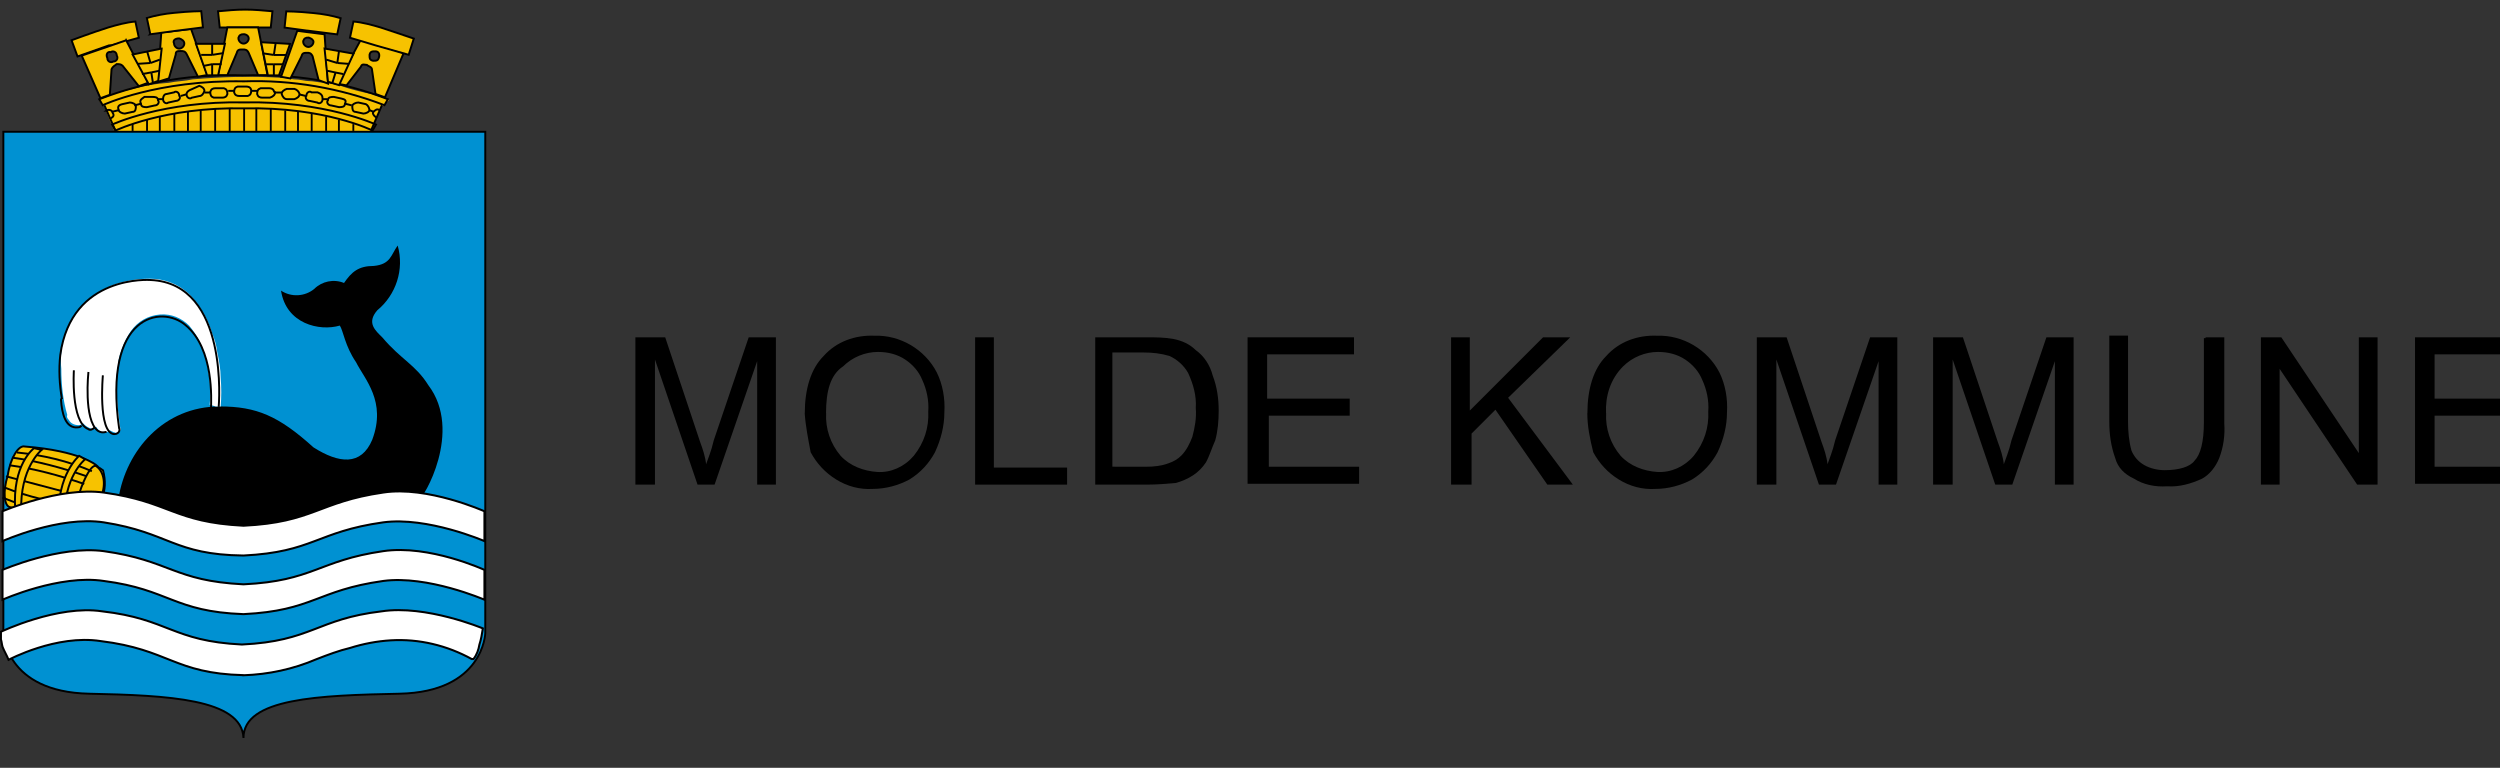 <svg xmlns="http://www.w3.org/2000/svg" id="Layer_1" viewBox="0 0 268.3 82.4"><rect x="0" y="0" width="268.3" height="82.4" fill="#333333" stroke="none"/><defs><style>      .st0, .st1, .st2, .st3 {        fill: none;      }      .st4, .st5 {        fill: #f7c200;      }      .st1 {        stroke-width: .2px;      }      .st1, .st2, .st6, .st7, .st8, .st3, .st5 {        stroke: #000;      }      .st2, .st6, .st3, .st5 {        stroke-width: .21px;      }      .st6 {        fill: #0091d2;      }      .st6, .st7, .st8, .st3 {        stroke-miterlimit: 10;      }      .st9, .st7, .st8 {        fill: #fff;      }      .st7 {        stroke-width: .22px;      }      .st8 {        stroke-width: .22px;      }    </style></defs><rect class="st0" x="-13.9" y="-8.8" width="322" height="110"></rect><g id="Group_318"><g id="Group_267"><path id="Path_485" d="M68.19,52.01v-15.81h3.2l3.75,11.24c.27.73.55,1.55.64,2.38.18-.55.55-1.37.82-2.56l3.75-11.06h2.92v15.81h-2.01v-13.25l-4.57,13.25h-1.83l-4.57-13.43v13.43h-2.1Z"></path><path id="Path_486" d="M86.37,44.34c0-2.56.64-4.75,2.01-6.12,1.37-1.55,3.38-2.28,5.48-2.19,2.74-.09,5.39,1.46,6.67,3.93.64,1.28.91,2.83.82,4.29,0,1.46-.37,2.92-1.01,4.29-.64,1.19-1.55,2.19-2.74,2.92-1.19.64-2.56,1.01-3.93,1.01-1.37.09-2.74-.27-3.93-1.01-1.19-.73-2.1-1.74-2.74-2.92-.27-1.46-.55-2.83-.64-4.2ZM88.66,44.34c-.09,1.64.46,3.29,1.55,4.57,1.01,1.1,2.47,1.64,3.93,1.74s2.92-.55,3.93-1.74c1.1-1.37,1.64-3.02,1.55-4.75.09-1.19-.18-2.38-.64-3.38-.37-.91-1.01-1.64-1.83-2.19s-1.83-.82-2.92-.82c-1.37,0-2.74.55-3.75,1.55-1.37.91-1.83,2.65-1.83,5.03Z"></path><path id="Path_487" d="M104.65,52.01v-15.81h2.01v13.98h7.86v1.83h-9.87Z"></path><path id="Path_488" d="M117.54,52.01v-15.81h5.48c1.01,0,1.92,0,2.92.18.91.18,1.74.55,2.38,1.19.91.64,1.55,1.64,1.83,2.74.46,1.19.64,2.47.64,3.75,0,1.1-.09,2.19-.37,3.2-.37.82-.64,1.74-1.01,2.38-.37.55-.82,1.01-1.37,1.37s-1.19.64-1.83.82c-1.01.09-2.01.18-3.11.18h-5.57ZM119.64,50.09h3.38c.82,0,1.64-.09,2.38-.37.55-.18,1.01-.46,1.37-.82.55-.55.91-1.28,1.19-2.01.27-1.01.46-2.01.37-3.11.09-1.28-.27-2.56-.82-3.75-.46-.82-1.19-1.46-2.01-1.83-.91-.27-1.83-.37-2.74-.37h-3.38v12.25h.27Z"></path><path id="Path_489" d="M133.89,52.01v-15.81h11.42v1.83h-9.32v4.75h8.86v1.83h-8.68v5.48h9.69v1.83h-11.97v.09Z"></path><path id="Path_490" d="M155.73,52.01v-15.81h2.01v7.86l7.86-7.86h2.92l-6.67,6.49,6.95,9.32h-2.74l-5.57-8.04-2.56,2.56v5.48h-2.19Z"></path><path id="Path_491" d="M170.36,44.34c0-2.56.64-4.75,2.01-6.12,1.37-1.55,3.38-2.28,5.48-2.19,2.74-.09,5.39,1.46,6.67,3.93.64,1.28.91,2.83.82,4.29,0,1.46-.37,2.92-1.01,4.29-.64,1.19-1.55,2.19-2.74,2.92-1.19.64-2.56,1.01-3.93,1.01-1.37.09-2.74-.27-3.93-1.01-1.19-.73-2.1-1.74-2.74-2.92-.37-1.46-.64-2.83-.64-4.2ZM172.37,44.34c-.09,1.64.46,3.29,1.55,4.57,1.01,1.1,2.47,1.64,3.93,1.74,1.46.09,2.92-.55,3.93-1.74,1.1-1.37,1.64-3.02,1.55-4.75.09-1.19-.18-2.38-.64-3.38-.37-.91-1.01-1.64-1.83-2.19s-1.83-.82-2.92-.82c-1.37,0-2.74.55-3.75,1.55-1.37,1.37-1.92,3.2-1.83,5.03Z"></path><path id="Path_492" d="M188.54,52.01v-15.81h3.2l3.75,11.24c.27.73.55,1.55.64,2.38.18-.55.55-1.37.82-2.56l3.75-11.06h2.92v15.81h-2.01v-13.25l-4.57,13.25h-1.83l-4.57-13.43v13.43h-2.1Z"></path><path id="Path_493" d="M207.46,52.01v-15.81h3.2l3.75,11.24c.27.73.55,1.55.64,2.38.18-.55.55-1.37.82-2.56l3.75-11.06h2.92v15.81h-2.01v-13.25l-4.57,13.25h-1.83l-4.57-13.43v13.43h-2.1Z"></path><path id="Path_494" d="M236.7,36.2h2.01v9.23c.09,1.28-.09,2.56-.55,3.75-.37.91-1.01,1.74-1.83,2.19-1.19.55-2.47.91-3.75.82-1.28.09-2.56-.18-3.56-.82-1.01-.46-1.74-1.19-2.01-2.19-.46-1.28-.64-2.56-.64-3.93v-9.23h2.01v9.23c0,1.01.09,2.1.37,3.11.27.64.73,1.19,1.37,1.55.64.37,1.46.55,2.19.55,1.55,0,2.74-.37,3.2-1.01.64-.64,1.01-2.01,1.01-4.11v-9.05h.18v-.09Z"></path><path id="Path_495" d="M242.64,52.01v-15.81h2.19l8.32,12.43v-12.43h2.01v15.81h-2.19l-8.32-12.43v12.43h-2.01Z"></path><path id="Path_496" d="M259.18,52.01v-15.81h11.42v1.83h-9.32v4.75h8.68v1.83h-8.68v5.48h9.69v1.83h-11.79v.09Z"></path></g><g id="Group_304"><path id="Path_497" class="st4" d="M41.13,11.36h-.18l-1.19,2.92H12.35l-1.19-2.92h-.18l-.37-.64c1.19-.55,2.47-.91,3.75-1.19,1.19-.37,2.47-.55,3.75-.64.82-.18,1.74-.18,2.56-.37,3.11-.27,6.21-.37,9.32-.18.55,0,1.01.09,1.55.18.64,0,1.19.18,1.55.18.55,0,1.19.18,1.74.18.82.09,1.64.27,2.38.55.55.18,2.01.55,2.56.64l2.01.64-.64.64Z"></path><g id="Group_268"><path id="Path_498" class="st6" d="M26.13,79.2c0-4.29,8.13-4.57,16.72-4.75,9.05-.18,9.23-6.49,9.23-6.49V14.14H.36v53.82s.18,6.31,9.23,6.49c8.41.18,16.36.55,16.54,4.75Z"></path></g><path id="Path_499" d="M23.59,43.62c3.93,0,6.31,1.01,10.05,4.39,2.74,1.74,5.12,2.01,6.31-.82,1.55-4.11-.82-6.49-1.74-8.32-1.19-1.74-1.37-3.38-1.74-3.93-2.19.64-5.76-.18-6.31-3.75,1.1.73,2.56.64,3.56-.18.82-.82,2.1-1.1,3.2-.64.82-1.19,1.55-1.83,3.2-1.83,1.83-.18,1.83-1.19,2.56-2.19.73,2.56-.18,5.3-2.19,6.95-1.19,1.37-.18,2.19.55,2.92,2.01,2.38,3.56,2.92,4.93,5.12,3.75,4.93-.55,12.25-1.01,12.25-.18,0-.37-.09-.55-.18-4.3-.55-8.32,1.01-11.06,2.19-1.01.37-2.01.64-3.11.82-.82.18-1.55.37-2.38.37s-1.37.18-2.19.18c-1.55,0-3.11-.27-4.57-.64-1.01-.27-1.92-.64-2.92-1.01-1.74-.73-3.56-1.28-5.48-1.74.82-5.3,4.93-9.96,10.87-9.96Z"></path><path id="Path_500" class="st9" d="M23.13,43.62h.55c.09-1.01.09-2.01,0-3.11,0-.91-.18-1.83-.37-2.74-.09-.73-.27-1.37-.55-2.01-.46-1.55-1.28-2.92-2.38-4.11-1.1-1.1-2.65-1.74-4.3-1.74-1.19,0-2.38.18-3.56.55-1.37.46-2.56,1.19-3.56,2.19-1.74,1.92-2.65,4.39-2.38,6.95,0,1.64.18,3.38.64,4.93-.09.18,0,.37.18.55h0c.18.37.64.55,1.01.55.18,0,.37-.09.55-.18.18.27.55.46.82.55.18,0,.37-.09.55-.18.09.18.27.37.55.55.18.18.37,0,.55,0,.09,0,.27-.09.37-.18l.37.18c.18,0,.18.18.55,0,.18-.09.27-.27.18-.46h0c-.18-1.37-.37-2.74-.37-4.11v-1.37c0-.55.18-1.01.18-1.74.27-1.19.73-2.28,1.37-3.2.73-1.01,1.83-1.64,3.11-1.74,1.19-.09,2.28.37,3.11,1.19.91,1.1,1.55,2.38,1.83,3.75.37,1.55.55,3.2.37,4.75l.64.18Z"></path><g id="Group_271"><path id="Path_501" class="st2" d="M8.75,45.68c-.09.09-.18.18-.37.18-1.37.18-1.74-1.55-1.83-2.92v-.18"></path><g id="Group_270"><g id="Group_269"><path id="Path_502" class="st2" d="M23.47,43.67s1.19-13.25-7.31-13.62c0,0-8.5-.64-9.69,8.04-.18,1.55-.09,3.2.18,4.75"></path></g><path id="Path_503" class="st2" d="M7.93,39.74s-.37,5.57,1.55,6.31c.18.18.55,0,.64-.18"></path><path id="Path_504" class="st2" d="M9.49,39.92s-.55,5.12,1.01,6.31c.55.37,1.01,0,.82.18"></path><path id="Path_505" class="st2" d="M11.04,40.28s-.55,6.12,1.19,6.31c.64,0,.64-.55.55-.64-1.74-12.25,4.57-13.25,7.13-11.06,3.11,2.56,2.74,8.13,2.74,8.86"></path></g></g><g id="Group_273"><g id="Group_272"><path id="Path_506" class="st5" d="M10.34,49.93s-1.74-1.55-7.68-2.01c-.64-.18-1.55,1.19-1.83,3.11-.55,1.74-.37,3.2.18,3.38,2.38.73,4.84,1.19,7.31,1.37h1.19c.55,0,.82-.55,1.37-2.19.46-1.01.46-2.01.18-3.11-.46-.37-.73-.37-.73-.55h0Z"></path><path id="Path_507" class="st5" d="M10.8,53.5c-.37,1.01-.82,2.19-1.37,2.19h-.55c-.64,0-.64-1.01-.37-2.74.55-1.74,1.37-3.2,1.83-2.92.64.46,1.19,1.64.46,3.47Z"></path></g><line id="Line_959" class="st3" x1=".64" y1="51.12" x2="8.59" y2="53.22"></line><path id="Path_508" class="st3" d="M1,49.93c2.74.37,5.39,1.1,8.04,2.01"></path><path id="Path_509" class="st3" d="M1.28,49.11c2.74.37,5.39,1.1,8.04,2.01"></path><path id="Path_510" class="st3" d="M.45,52.31c2.56,1.01,5.3,1.64,8.04,2.01"></path><path id="Path_511" class="st3" d="M.27,53.4c2.65,1.1,5.39,1.74,8.13,2.01"></path><path id="Path_512" class="st3" d="M1.82,48.56c2.74.27,5.48.91,8.04,2.01"></path><path id="Path_513" class="st5" d="M6.94,55.78c-.18-4.57,2.19-6.49,2.19-6.49l-.64-.37s-2.38,2.01-2.19,6.67l.64.18Z"></path><path id="Path_514" class="st5" d="M3.65,48.1s-2.38,1.74-2.01,6.67l.64.18h0c-.18-4.75,2.19-6.67,2.19-6.67l-.82-.18Z"></path></g><g id="Group_291"><g id="Group_287"><line id="Line_960" class="st2" x1="12.39" y1="14.03" x2="11.2" y2="11.29"></line><line id="Line_961" class="st2" x1="39.81" y1="14.03" x2="40.99" y2="11.29"></line><g id="Group_286"><g id="Group_274"><path id="Path_515" class="st2" d="M26.19,8.73c-9.32-.18-15.17,2.56-15.17,2.56l-.37-.64c4.93-1.92,10.23-2.74,15.54-2.56h0c5.3-.18,10.51.64,15.44,2.56l-.37.64h0c-4.75-1.83-9.96-2.74-15.08-2.56Z"></path></g><g id="Group_275"><path id="Path_516" class="st2" d="M26.18,11.63h0c8.68-.18,13.8,2.38,13.8,2.38l.37-.64s-5.48-2.56-14.16-2.38c-8.68-.18-14.16,2.38-14.16,2.38l.37.64s5.3-2.56,13.8-2.38h0"></path></g><g id="Group_285"><line id="Line_962" class="st2" x1="32.08" y1="10.12" x2="32.81" y2="10.3"></line><path id="Path_517" class="st2" d="M26.96,9.75c0,.27-.09.46-.37.55h-.91c-.27,0-.46-.09-.55-.37v-.09h0c0-.27.09-.46.37-.55h.91c.37,0,.55.18.55.46Z"></path><path id="Path_518" class="st2" d="M29.52,9.93c0,.27-.27.46-.55.55h-.82c-.27,0-.46-.09-.55-.37v-.09h0c0-.27.09-.46.37-.55h.91c.27,0,.46.09.55.37.09,0,.09.09.09.09Z"></path><line id="Line_963" class="st2" x1="26.96" y1="9.75" x2="27.69" y2="9.75"></line><line id="Line_964" class="st2" x1="29.52" y1="9.93" x2="30.25" y2="9.93"></line><g id="Group_276"><path id="Path_519" class="st2" d="M32.15,10.09c0,.27-.27.46-.55.55h-.82c-.27,0-.46-.27-.55-.55h0c0-.27.27-.46.55-.55h.82c.27.09.46.27.55.55Z"></path></g><g id="Group_277"><path id="Path_520" class="st2" d="M34.62,10.64c0,.37-.37.55-.55.37l-.82-.18c-.37,0-.55-.37-.37-.55h0c0-.37.37-.55.55-.37h.64c.46.18.55.37.55.73Z"></path><line id="Line_965" class="st2" x1="34.62" y1="10.64" x2="35.17" y2="10.64"></line></g><g id="Group_278"><path id="Path_521" class="st2" d="M37.02,11.13c0,.37-.37.37-.64.37l-.82-.18c-.37,0-.55-.37-.37-.55h0c0-.37.37-.37.64-.37l.82.18c.37.09.55.18.37.55Z"></path><line id="Line_966" class="st2" x1="37.02" y1="11.13" x2="37.75" y2="11.31"></line></g><g id="Group_279"><path id="Path_522" class="st2" d="M39.64,11.82c0,.18-.37.37-.64.37l-.82-.18c-.37,0-.37-.37-.37-.64h0c0-.18.37-.37.64-.37l.82.18c.18.09.37.37.37.64Z"></path><path id="Path_523" class="st2" d="M40.46,12.64h0c-.37-.18-.55-.55-.37-.64h0c.18-.18.37-.37.64-.18h0"></path><line id="Line_967" class="st2" x1="39.64" y1="11.82" x2="40.1" y2="12"></line></g><line id="Line_968" class="st2" x1="20.02" y1="10.12" x2="19.38" y2="10.3"></line><path id="Path_524" class="st2" d="M22.57,9.93c0,.27.09.46.37.55h.91c.27,0,.46-.09.55-.37v-.09h0c0-.27-.09-.46-.37-.55h-.91c-.27,0-.46.09-.55.37v.09Z"></path><line id="Line_969" class="st2" x1="25.13" y1="9.75" x2="24.49" y2="9.75"></line><line id="Line_970" class="st2" x1="22.57" y1="9.93" x2="21.94" y2="9.93"></line><g id="Group_280"><path id="Path_525" class="st2" d="M20.02,10.12c0,.37.37.55.55.37l.82-.18c.27,0,.46-.27.55-.55h0c0-.27-.27-.46-.55-.55l-.82.37c-.27.09-.55.27-.55.55h0Z"></path></g><g id="Group_281"><path id="Path_526" class="st2" d="M17.5,10.64c0,.37.37.55.55.37l.82-.18c.37,0,.55-.37.37-.55h0c0-.37-.37-.55-.55-.37l-.82.18c-.18,0-.37.18-.37.55Z"></path><line id="Line_971" class="st2" x1="17.5" y1="10.64" x2="16.95" y2="10.64"></line></g><g id="Group_282"><path id="Path_527" class="st2" d="M15.13,11.13c0,.37.37.37.64.37l.82-.18c.37,0,.55-.37.37-.55h0c0-.37-.37-.37-.64-.37h-.82c-.37.27-.55.37-.37.73h0Z"></path><line id="Line_972" class="st2" x1="15.13" y1="11.13" x2="14.4" y2="11.31"></line></g><g id="Group_283"><path id="Path_528" class="st2" d="M12.75,11.82c0,.18.37.37.64.37l.82-.18c.37,0,.37-.37.37-.64h0c0-.18-.37-.37-.64-.37l-.82.18c-.37.09-.55.27-.37.64Z"></path><line id="Line_973" class="st2" x1="12.75" y1="11.82" x2="12.02" y2="12"></line></g><g id="Group_284"><path id="Path_529" class="st2" d="M11.88,12.69c.37-.18.37-.37.18-.64h0c0-.18-.37-.37-.64-.18h.18"></path></g></g></g></g><g id="Group_290"><line id="Line_974" class="st1" x1="26.2" y1="11.68" x2="26.2" y2="14.05"></line><g id="Group_288"><line id="Line_975" class="st1" x1="27.51" y1="11.68" x2="27.51" y2="14.05"></line><line id="Line_976" class="st1" x1="29.06" y1="11.68" x2="29.06" y2="14.05"></line><line id="Line_977" class="st1" x1="30.61" y1="11.86" x2="30.61" y2="14.05"></line><line id="Line_978" class="st1" x1="31.98" y1="11.95" x2="31.98" y2="14.05"></line><line id="Line_979" class="st1" x1="33.45" y1="12.13" x2="33.45" y2="14.05"></line><line id="Line_980" class="st1" x1="35" y1="12.5" x2="35" y2="14.05"></line><line id="Line_981" class="st1" x1="36.37" y1="12.87" x2="36.37" y2="14.05"></line><line id="Line_982" class="st1" x1="37.92" y1="13.32" x2="37.92" y2="14.05"></line></g><g id="Group_289"><line id="Line_983" class="st1" x1="24.65" y1="11.68" x2="24.65" y2="14.05"></line><line id="Line_984" class="st1" x1="23.09" y1="11.68" x2="23.09" y2="14.05"></line><line id="Line_985" class="st1" x1="21.54" y1="11.86" x2="21.54" y2="14.05"></line><line id="Line_986" class="st1" x1="20.17" y1="11.95" x2="20.17" y2="14.05"></line><line id="Line_987" class="st1" x1="18.71" y1="12.13" x2="18.71" y2="14.05"></line><line id="Line_988" class="st1" x1="17.15" y1="12.5" x2="17.15" y2="14.05"></line><line id="Line_989" class="st1" x1="15.78" y1="12.87" x2="15.78" y2="14.05"></line><line id="Line_990" class="st1" x1="14.23" y1="13.32" x2="14.23" y2="14.05"></line></g></g></g><g id="Group_295"><g id="Group_292"><path id="Path_530" class="st7" d="M26.13,65.91c7.49-.37,7.86-2.56,14.99-3.56,4.75-.64,10.87,2.01,10.87,2.01v-3.2s-5.94-2.74-10.87-2.01c-6.95,1.01-7.49,3.2-14.99,3.56h0c-7.49-.37-7.86-2.56-14.99-3.56-4.75-.64-10.87,2.01-10.87,2.01v3.2s6.12-2.74,10.87-2.01c7.04.91,7.49,3.29,14.99,3.56h0Z"></path></g><g id="Group_293"><path id="Path_531" class="st8" d="M26.14,72.47c2.65-.09,5.3-.64,7.86-1.74,1.19-.46,2.38-.91,3.56-1.19,1.46-.46,2.92-.73,4.39-.82,3.02-.18,6.03.55,8.68,2.01h.18c.37-.46.55-1.01.64-1.55.18-.55.27-1.1.37-1.74,0,0-6.12-2.56-10.87-1.83-6.95.82-7.49,3.2-14.99,3.56h0c-7.49-.37-7.86-2.74-14.99-3.56-4.75-.73-10.87,2.19-10.87,2.19v.82c.09.27.09.55.18.82.18.46.46.91.64,1.37,0,0,5.12-2.74,9.87-2.01,7.4.91,7.86,3.47,15.35,3.66h0Z"></path></g><g id="Group_294"><path id="Path_532" class="st7" d="M26.13,59.62c7.49-.37,7.86-2.56,14.99-3.56,4.75-.64,10.87,2.01,10.87,2.01v-3.2s-6.12-2.74-10.87-2.01c-6.95,1.01-7.49,3.2-14.99,3.56h0c-7.49-.37-7.86-2.56-14.99-3.56-4.75-.64-10.87,2.01-10.87,2.01v3.2s6.12-2.74,10.87-2.01c7.04,1.1,7.49,3.47,14.99,3.56h0Z"></path></g></g><g id="Group_303"><path id="Path_533" class="st5" d="M26.14,2.95h2.92l.18-1.74c-1.01-.09-1.92-.18-2.92-.18h0c-1.01,0-1.92.09-2.92.18l.18,1.74h2.56Z"></path><path id="Path_534" class="st5" d="M11.7,4.87l-3.38,1.19-.64-1.74s2.19-.82,3.93-1.37h0c.91-.27,1.92-.55,2.92-.64l.37,1.74-2.92.82h-.27Z"></path><g id="Group_302"><path id="Path_535" class="st5" d="M27.7,2.94l1.01,5.12h-1.01l-1.01-2.38c-.18-.37-.37-.37-.64-.37h0c-.37,0-.55,0-.64.37l-1.01,2.38h-1.01l1.01-5.12h3.29ZM26.14,3.67c-.27,0-.46.09-.55.37v.09c0,.27.27.55.55.55s.55-.27.55-.55c0-.27-.27-.46-.55-.46Z"></path><path id="Path_536" class="st5" d="M34.83,3.67l.37,5.3-1.01-.37-.64-2.56c-.18-.37-.37-.37-.55-.37h0c-.37,0-.55,0-.64.37l-1.19,2.38-1.01-.18,1.74-4.93,2.92.37ZM33.09,4.03c-.27,0-.46.09-.55.37v.09c0,.27.27.55.55.55s.55-.27.55-.55c0-.18-.18-.37-.55-.46h0Z"></path><g id="Group_296"><path id="Path_537" class="st5" d="M43.32,5.7l-2.01,4.75-1.01-.37-.37-2.56c0-.37-.37-.37-.55-.55h0c-.18,0-.55-.18-.64.18l-1.55,2.01-1.01-.18,2.56-4.75,4.57,1.46ZM40.3,5.51c-.37,0-.55,0-.64.37,0,.37,0,.55.37.64.37,0,.55,0,.64-.37.09-.27,0-.64-.37-.64Z"></path><path id="Path_538" class="st5" d="M40.3,4.87l3.56,1.01.55-1.74s-1.92-.64-3.56-1.19h0c-.91-.27-1.92-.55-2.92-.64l-.37,1.74,2.74.82"></path></g><g id="Group_297"><path id="Path_539" class="st5" d="M28.02,4.53l3.11.18-1.19,3.38h-1.19l-.73-3.56Z"></path><line id="Line_991" class="st2" x1="29.39" y1="6.9" x2="29.39" y2="8.09"></line><line id="Line_992" class="st2" x1="29.57" y1="4.71" x2="29.39" y2="5.9"></line><line id="Line_993" class="st2" x1="29.39" y1="5.9" x2="30.76" y2="5.9"></line><line id="Line_994" class="st2" x1="28.2" y1="5.72" x2="29.39" y2="5.9"></line><line id="Line_995" class="st2" x1="29.39" y1="6.9" x2="30.39" y2="6.9"></line><line id="Line_996" class="st2" x1="28.56" y1="6.9" x2="29.39" y2="6.9"></line></g><g id="Group_298"><path id="Path_540" class="st5" d="M34.83,5.21l3.11.55-1.55,3.38-1.19-.37-.37-3.56Z"></path><line id="Line_997" class="st2" x1="36.38" y1="5.48" x2="36.2" y2="6.76"></line><line id="Line_998" class="st2" x1="36.2" y1="6.76" x2="37.38" y2="6.85"></line><line id="Line_999" class="st2" x1="35.01" y1="6.4" x2="36.2" y2="6.76"></line><line id="Line_1000" class="st2" x1="35.01" y1="7.58" x2="36.84" y2="7.95"></line></g><g id="Group_299"><path id="Path_541" class="st5" d="M20.51,3.12l1.74,4.93-1.01.18-1.19-2.38c-.18-.37-.37-.37-.64-.37h0c-.37,0-.55,0-.55.37l-.73,2.56-1.19.37.37-5.3,3.2-.37ZM18.68,4.67c0,.27.27.55.55.55s.55-.27.55-.55-.27-.46-.55-.55c-.37,0-.73.18-.55.55Z"></path><path id="Path_542" class="st5" d="M16.13,3.67l-.37-1.74c.91-.27,1.92-.46,2.92-.55h0c1.74-.18,2.92-.18,2.92-.18l.18,1.74-2.92.37-2.74.37Z"></path></g><path id="Path_543" class="st5" d="M13.53,4.31l2.38,4.57-1.01.37-1.74-2.19c-.18-.18-.37-.18-.64-.18h0c-.18.18-.37.18-.55.55l-.18,2.74-1.01.37-2.01-4.57,4.75-1.64ZM11.52,6.23c0,.37.37.55.64.37.37,0,.55-.37.37-.64,0-.37-.37-.55-.64-.37-.37-.09-.55.27-.37.64Z"></path><g id="Group_300"><path id="Path_544" class="st5" d="M24.14,4.7h-3.11l1.19,3.38h1.19l.73-3.38Z"></path><line id="Line_1001" class="st2" x1="22.77" y1="6.89" x2="22.77" y2="8.08"></line><line id="Line_1002" class="st2" x1="22.77" y1="4.7" x2="22.77" y2="5.89"></line><line id="Line_1003" class="st2" x1="22.77" y1="5.89" x2="21.59" y2="5.89"></line><line id="Line_1004" class="st2" x1="23.96" y1="5.7" x2="22.77" y2="5.89"></line><line id="Line_1005" class="st2" x1="22.77" y1="6.89" x2="21.86" y2="7.07"></line><line id="Line_1006" class="st2" x1="23.78" y1="6.89" x2="22.77" y2="6.89"></line></g><g id="Group_301"><path id="Path_545" class="st5" d="M17.34,5.21l-3.11.64,1.74,3.2,1.01-.37.37-3.47Z"></path><line id="Line_1007" class="st2" x1="16.24" y1="7.77" x2="16.42" y2="8.95"></line><line id="Line_1008" class="st2" x1="15.78" y1="5.48" x2="16.15" y2="6.76"></line><line id="Line_1009" class="st2" x1="16.15" y1="6.76" x2="14.78" y2="6.85"></line><line id="Line_1010" class="st2" x1="17.15" y1="6.4" x2="16.15" y2="6.76"></line><line id="Line_1011" class="st2" x1="16.24" y1="7.77" x2="15.23" y2="7.95"></line><line id="Line_1012" class="st2" x1="17.15" y1="7.58" x2="16.24" y2="7.77"></line></g><line id="Line_1013" class="st2" x1="36.01" y1="7.78" x2="35.65" y2="8.97"></line></g><path id="Path_546" class="st5" d="M33.27,3.32l2.92.37.37-1.74c-.91-.27-1.92-.46-2.92-.55h0c-1.74-.18-2.92-.18-2.92-.18l-.18,1.74,2.74.37Z"></path></g></g></g></svg>